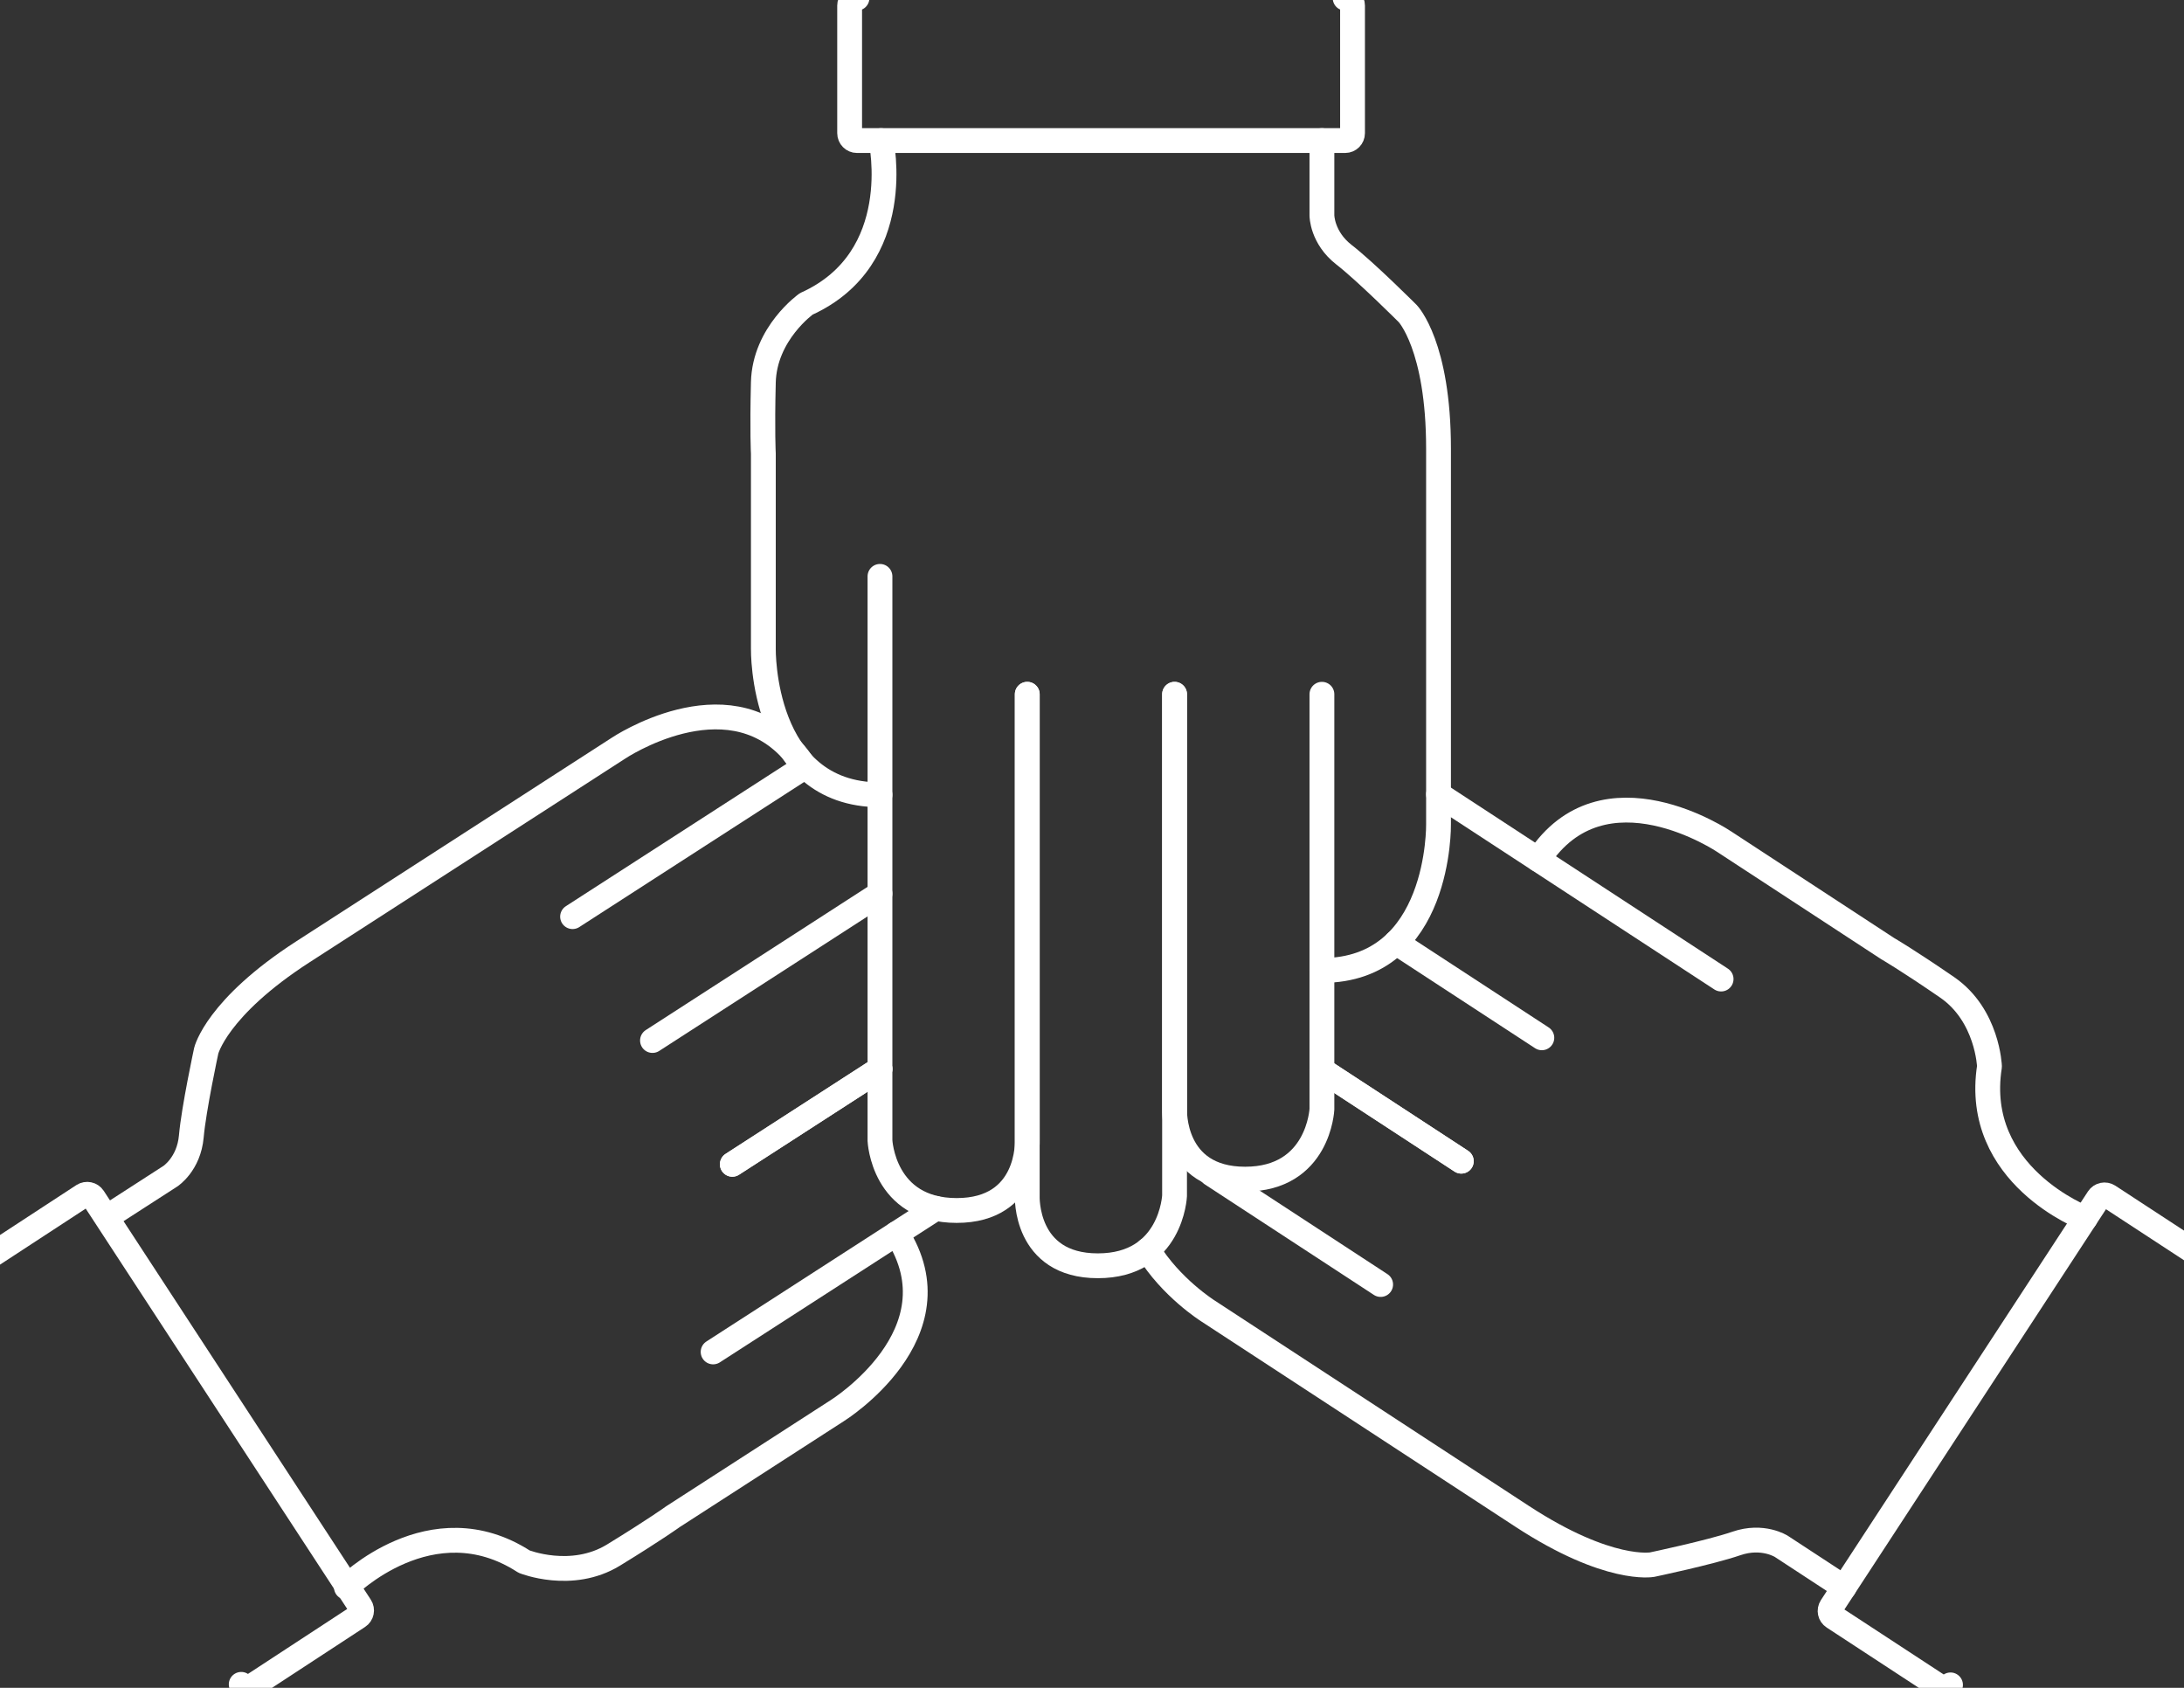 <?xml version="1.0" encoding="utf-8"?>
<!-- Generator: Adobe Illustrator 16.0.4, SVG Export Plug-In . SVG Version: 6.00 Build 0)  -->
<!DOCTYPE svg PUBLIC "-//W3C//DTD SVG 1.1//EN" "http://www.w3.org/Graphics/SVG/1.1/DTD/svg11.dtd">
<svg version="1.1" id="Layer_1" xmlns="http://www.w3.org/2000/svg" xmlns:xlink="http://www.w3.org/1999/xlink" x="0px" y="0px"
	 width="110px" height="85px" viewBox="0 0 110 85" enable-background="new 0 0 110 85" xml:space="preserve">
<rect x="0" y="0" width="110" height="85" fill="#333333" stroke="none"/>
<g id="collaborater" display="none">
	<g display="inline">
		<g>
			<path fill="#FFFFFF" d="M51.065,19.969l-11.884-6.862l4.05-0.518c2.643-0.267,3.841-2.249,3.837-3.981
				c-0.006-2.084-1.497-3.735-3.549-3.931C30.456,3.212,29.647,2.914,27.157,3.579C27.14,3.583,24.922,4.19,24.922,4.19
				c-1.293,0.352-4.331-1.896-5.207-2.287c-0.211-0.095-1.178-0.75-2.436-0.75c-1.944,0-2.857,1.494-2.96,1.672
				c-3.6,6.378-2.339,4.168-5.905,10.345c-1.392,2.41-0.477,4.604,1.189,5.554l0,0c0,0,0.344,0.197,0.345,0.198
				c2.196,1.418,4.008,1.881,4.619,3.373l0.719,2.289c0.319,1.014,1.361,2.476,3.124,3.489
				c18.595,10.718,17.418,10.289,18.87,10.289c1.859,0,3.473-1.312,3.851-3.134l0.841,0.485c2.479,1.432,5.581-0.194,5.873-2.99
				c3.322,0.312,5.525-3.44,3.573-6.189C53.725,24.855,53.514,21.379,51.065,19.969z M48.439,24.404l-13.294-7.677
				c-0.644-0.371-1.467-0.15-1.838,0.494c-0.372,0.644-0.151,1.465,0.492,1.837c16.492,9.522,15.431,8.768,15.609,9.434
				c0.285,1.062-0.863,1.945-1.814,1.394c-1.128-0.651-12.791-7.385-15.035-8.68c-0.643-0.372-1.466-0.15-1.837,0.491
				c-0.371,0.645-0.151,1.468,0.492,1.84l13.342,7.701c0,0,0,0,0.001,0c1.092,0.634,0.638,2.312-0.624,2.312
				c-0.439,0-0.242,0.049-4.688-2.517l0,0c0,0-0.002,0-0.002-0.002l-9.268-5.351c-0.644-0.371-1.467-0.151-1.838,0.492
				c-0.372,0.643-0.152,1.467,0.491,1.838c0.003,0,9.271,5.354,9.273,5.354c0.585,0.34,0.793,1.093,0.449,1.688
				c-0.331,0.576-1.085,0.802-1.689,0.454C18.467,25,40.086,37.46,19.753,25.742c-2.054-1.183-1.942-2.322-2.644-4.329
				c-0.065-0.188-0.697-1.868-2.477-2.894c-5.062-2.918-2.257-1.303-3.689-2.13c-0.73-0.415-0.617-1.151-0.199-1.876
				c3.574-6.188,2.312-3.98,5.902-10.34c1.109-1.606,5.231,3.638,8.984,2.611c5.586-1.526,2.896-0.876,17.627,0.569
				c0.881,0.081,1.117,0.832,1.12,1.261c0.001,0.853-0.633,1.195-1.471,1.303l-8.022,1.026c-1.274,0.164-1.614,1.857-0.502,2.501
				c16.734,9.661,15.731,8.926,15.915,9.603C50.572,24.056,49.503,25.018,48.439,24.404z"/>
		</g>
	</g>
	<g display="inline">
		<g>
			<path fill="#FFFFFF" d="M44.928,43.043l-0.059,13.723l-2.459-3.258c-1.543-2.164-3.859-2.219-5.36-1.355
				c-1.807,1.039-2.5,3.154-1.651,5.031c5.212,12.068,5.354,12.918,7.167,14.75c0.012,0.019,1.64,1.637,1.64,1.637
				c0.947,0.947,0.504,4.701,0.599,5.656c0.023,0.23-0.066,1.396,0.558,2.486c0.966,1.688,2.715,1.738,2.921,1.74
				c7.323-0.039,4.78-0.037,11.913-0.008c2.783,0.012,4.232-1.873,4.229-3.789l0,0c0,0,0.001-0.396,0.004-0.398
				c0.141-2.609-0.354-4.414,0.635-5.684l1.631-1.76c0.725-0.783,1.477-2.412,1.479-4.445c0.075-21.461,0.287-20.229-0.434-21.488
				c-0.925-1.615-2.863-2.363-4.634-1.789l0.006-0.969c0.012-2.864-2.938-4.749-5.512-3.614c-1.379-3.04-5.729-3.09-7.146-0.03
				C47.85,38.309,44.938,40.218,44.928,43.043z M50.081,43.121l-0.065,15.352c-0.003,0.744,0.598,1.348,1.341,1.354
				c0.743,0.004,1.347-0.599,1.351-1.343c0.081-19.042-0.048-17.748,0.441-18.229c0.781-0.774,2.117-0.216,2.111,0.884
				c-0.006,1.303-0.062,14.769-0.073,17.36c-0.005,0.744,0.597,1.349,1.338,1.354c0.742,0.002,1.35-0.602,1.354-1.344l0.062-15.4
				c0,0,0,0,0-0.002c0.009-1.266,1.688-1.706,2.312-0.606c0.223,0.382,0.162,0.188,0.146,5.317l0,0c0,0,0,0.002,0,0.004
				L60.354,58.52c-0.002,0.744,0.602,1.353,1.34,1.354c0.742,0.004,1.354-0.599,1.354-1.34c-0.001-0.002,0.048-10.705,0.045-10.707
				c0.007-0.679,0.558-1.229,1.242-1.229c0.664,0.002,1.231,0.543,1.229,1.238c-0.09,21.014-0.002-3.939-0.084,19.525
				c-0.006,2.369-1.051,2.84-2.442,4.443c-0.134,0.147-1.272,1.53-1.283,3.586c-0.021,5.844-0.01,2.604-0.021,4.262
				c0.002,0.842-0.69,1.104-1.526,1.104c-7.147-0.029-4.604-0.031-11.906,0.01c-1.946-0.166,0.561-6.35-2.193-9.098
				c-4.098-4.092-2.197-2.08-8.254-15.586c-0.367-0.807,0.167-1.383,0.538-1.6c0.74-0.424,1.353-0.043,1.862,0.633l4.872,6.453
				c0.775,1.022,2.414,0.479,2.421-0.809c0.081-19.323-0.059-18.086,0.437-18.583C48.721,41.443,50.086,41.894,50.081,43.121z"/>
		</g>
	</g>
	<g display="inline">
		<g>
			<path fill="#FFFFFF" d="M68.58,36.762l11.896-6.844l-1.582,3.765c-1.101,2.421,0.02,4.45,1.521,5.315
				c1.808,1.04,3.983,0.578,5.181-1.101c7.815-10.568,8.479-11.119,9.152-13.606c0.006-0.017,0.592-2.24,0.592-2.24
				c0.344-1.295,3.812-2.799,4.59-3.36c0.188-0.135,1.239-0.643,1.87-1.729c0.974-1.685,0.14-3.222,0.037-3.4
				c-3.713-6.312-2.435-4.115-5.991-10.296c-1.389-2.412-3.744-2.72-5.402-1.756l0,0c0,0-0.342,0.199-0.344,0.199
				c-2.328,1.189-3.638,2.525-5.229,2.306L82.523,3.49c-1.039-0.231-2.826-0.063-4.588,0.954
				C59.34,15.161,60.3,14.357,59.575,15.614c-0.933,1.608-0.604,3.663,0.78,4.903L59.516,21c-2.479,1.428-2.629,4.927-0.354,6.58
				c-1.938,2.719,0.207,6.506,3.562,6.195C63.02,36.614,66.133,38.173,68.58,36.762z M66.061,32.267l13.312-7.656
				c0.646-0.369,0.86-1.193,0.487-1.838c-0.364-0.644-1.188-0.864-1.836-0.494c-16.506,9.497-15.315,8.958-15.982,8.778
				c-1.062-0.287-1.251-1.723-0.296-2.27c1.129-0.649,12.801-7.365,15.047-8.657c0.646-0.371,0.86-1.193,0.497-1.837
				c-0.372-0.644-1.195-0.867-1.844-0.496L62.094,25.48c0,0,0,0-0.001,0.001c-1.097,0.628-2.321-0.604-1.69-1.698
				c0.227-0.38,0.082-0.234,4.529-2.794l0,0c0,0,0.002-0.002,0.004-0.002l9.274-5.336c0.644-0.371,0.866-1.193,0.495-1.837
				c-0.369-0.645-1.193-0.868-1.837-0.496c-0.002,0.002-9.279,5.339-9.28,5.342c-0.588,0.335-1.343,0.135-1.686-0.46
				c-0.332-0.575-0.151-1.338,0.453-1.688c18.213-10.479-3.406,1.981,16.927-9.736c2.053-1.185,2.981-0.517,5.069-0.118
				c0.192,0.037,1.967,0.332,3.746-0.692c5.062-2.917,2.258-1.301,3.688-2.125c0.729-0.424,1.312,0.043,1.728,0.769
				c3.562,6.194,2.28,3.997,5.983,10.291c0.834,1.767-5.771,2.702-6.769,6.466c-1.479,5.598-0.688,2.942-9.323,14.966
				c-0.517,0.722-1.28,0.551-1.652,0.338c-0.733-0.428-0.717-1.148-0.392-1.928l3.135-7.455c0.498-1.185-0.798-2.328-1.912-1.688
				c-16.748,9.637-15.605,9.137-16.287,8.958C65.291,34.287,64.995,32.879,66.061,32.267z"/>
		</g>
	</g>
</g>
<g id="base" display="none">
	<rect x="-0.103" y="-0.131" display="inline" fill="#305BA7" width="110" height="85"/>
</g>
<g>
	
		<path fill="none" stroke="#FFFFFF" stroke-width="1.25" stroke-linecap="round" stroke-linejoin="round" stroke-miterlimit="10" d="
		M66.58,34.963v20.896c0,0-0.158,3.523-3.867,3.523c-3.707,0-3.553-3.523-3.553-3.523V34.963"/>
	
		<path fill="none" stroke="#FFFFFF" stroke-width="1.25" stroke-linecap="round" stroke-linejoin="round" stroke-miterlimit="10" d="
		M59.158,34.963v25.255c0,0-0.152,3.527-3.864,3.527c-3.71,0-3.555-3.527-3.555-3.527V34.963"/>
	
		<path fill="none" stroke="#FFFFFF" stroke-width="1.25" stroke-linecap="round" stroke-linejoin="round" stroke-miterlimit="10" d="
		M44.321,29.026v28.41c0,0,0.152,3.524,3.863,3.524c3.71,0,3.556-3.524,3.556-3.524V34.963"/>
	<g>
		
			<path fill="none" stroke="#FFFFFF" stroke-width="1.25" stroke-linecap="round" stroke-linejoin="round" stroke-miterlimit="10" d="
			M43.163-0.093c-0.204,0-0.37,0.166-0.37,0.372v6.428c0,0.205,0.166,0.372,0.37,0.372h24.588c0.207,0,0.371-0.167,0.371-0.372
			V0.279l0,0c0-0.206-0.164-0.372-0.372-0.372"/>
		
			<path fill="none" stroke="#FFFFFF" stroke-width="1.25" stroke-linecap="round" stroke-linejoin="round" stroke-miterlimit="10" d="
			M66.58,7.079v3.771c0,0,0,1.114,1.113,1.979c1.111,0.864,3.211,2.965,3.211,2.965s1.549,1.608,1.549,6.802v18.917
			c0,0,0.122,7.36-5.873,7.36"/>
		
			<path fill="none" stroke="#FFFFFF" stroke-width="1.25" stroke-linecap="round" stroke-linejoin="round" stroke-miterlimit="10" d="
			M44.321,40.026c-5.998,0-5.874-7.359-5.874-7.359v-9.829c0,0-0.061-1.105,0-3.581c0.062-2.472,2.164-3.955,2.164-3.955
			c5.068-2.288,3.764-8.222,3.764-8.222"/>
	</g>
</g>
<path fill="none" stroke="#FFFFFF" stroke-width="1.25" stroke-linecap="round" stroke-linejoin="round" stroke-miterlimit="10" d="
	M5.409,61.28l3.168-2.044c0,0,0.936-0.604,1.059-2.01c0.124-1.402,0.751-4.309,0.751-4.309s0.512-2.171,4.876-4.988l15.896-10.256
	c0,0,5.364-3.591,8.717,0.098c0.228,0.247,0.443,0.531,0.649,0.849"/>
<path fill="none" stroke="#FFFFFF" stroke-width="1.25" stroke-linecap="round" stroke-linejoin="round" stroke-miterlimit="10" d="
	M32.862,52.396"/>
<line fill="none" stroke="#FFFFFF" stroke-width="1.25" stroke-linecap="round" stroke-linejoin="round" stroke-miterlimit="10" x1="28.838" y1="46.162" x2="40.525" y2="38.622"/>
<line fill="none" stroke="#FFFFFF" stroke-width="1.25" stroke-linecap="round" stroke-linejoin="round" stroke-miterlimit="10" x1="44.321" y1="53.834" x2="36.884" y2="58.634"/>
<line fill="none" stroke="#FFFFFF" stroke-width="1.25" stroke-linecap="round" stroke-linejoin="round" stroke-miterlimit="10" x1="32.863" y1="52.4" x2="44.321" y2="45.003"/>
<line fill="none" stroke="#FFFFFF" stroke-width="1.25" stroke-linecap="round" stroke-linejoin="round" stroke-miterlimit="10" x1="44.32" y1="53.834" x2="36.884" y2="58.634"/>
<line fill="none" stroke="#FFFFFF" stroke-width="1.25" stroke-linecap="round" stroke-linejoin="round" stroke-miterlimit="10" x1="35.917" y1="68.083" x2="47.128" y2="60.852"/>
<path fill="none" stroke="#FFFFFF" stroke-width="1.25" stroke-linecap="round" stroke-linejoin="round" stroke-miterlimit="10" d="
	M45.16,62.12c3.251,5.043-2.997,8.925-2.997,8.925L33.9,76.376c0,0-0.896,0.649-3.004,1.94c-2.112,1.289-4.501,0.326-4.501,0.326
	c-4.67-3.021-8.949,1.293-8.949,1.293"/>
<path fill="none" stroke="#FFFFFF" stroke-width="1.25" stroke-linecap="round" stroke-linejoin="round" stroke-miterlimit="10" d="
	M-1.303,64.239c-0.11-0.173-0.064-0.403,0.108-0.517l5.383-3.518c0.173-0.11,0.402-0.062,0.513,0.107L18.152,80.9
	c0.111,0.17,0.064,0.4-0.108,0.511l-5.382,3.521c-0.172,0.107-0.401,0.063-0.513-0.108"/>
<path fill="none" stroke="#FFFFFF" stroke-width="1.25" stroke-linecap="round" stroke-linejoin="round" stroke-miterlimit="10" d="
	M92.878,79.943l-3.155-2.065c0,0-0.934-0.606-2.267-0.149c-1.335,0.457-4.243,1.066-4.243,1.066s-2.189,0.414-6.538-2.426
	L60.838,66.018c0,0-1.875-1.18-3.023-3.078"/>
<line fill="none" stroke="#FFFFFF" stroke-width="1.25" stroke-linecap="round" stroke-linejoin="round" stroke-miterlimit="10" x1="66.58" y1="53.891" x2="73.6" y2="58.477"/>
<line fill="none" stroke="#FFFFFF" stroke-width="1.25" stroke-linecap="round" stroke-linejoin="round" stroke-miterlimit="10" x1="69.538" y1="64.688" x2="61.016" y2="59.118"/>
<line fill="none" stroke="#FFFFFF" stroke-width="1.25" stroke-linecap="round" stroke-linejoin="round" stroke-miterlimit="10" x1="70.312" y1="47.467" x2="77.657" y2="52.264"/>
<line fill="none" stroke="#FFFFFF" stroke-width="1.25" stroke-linecap="round" stroke-linejoin="round" stroke-miterlimit="10" x1="73.6" y1="58.477" x2="66.58" y2="53.891"/>
<line fill="none" stroke="#FFFFFF" stroke-width="1.25" stroke-linecap="round" stroke-linejoin="round" stroke-miterlimit="10" x1="86.686" y1="49.305" x2="72.453" y2="40.002"/>
<path fill="none" stroke="#FFFFFF" stroke-width="1.25" stroke-linecap="round" stroke-linejoin="round" stroke-miterlimit="10" d="
	M77.479,43.284c3.279-5.02,9.373-0.89,9.373-0.89l8.225,5.379c0,0,0.964,0.555,3.001,1.955c2.034,1.405,2.125,3.979,2.125,3.979
	c-0.862,5.496,4.821,7.649,4.821,7.649"/>
<path fill="none" stroke="#FFFFFF" stroke-width="1.25" stroke-linecap="round" stroke-linejoin="round" stroke-miterlimit="10" d="
	M111.691,64.268c0.109-0.172,0.063-0.402-0.108-0.513l-5.381-3.519c-0.175-0.114-0.404-0.063-0.515,0.105L92.234,80.926
	c-0.11,0.174-0.063,0.402,0.111,0.514l5.379,3.52c0.174,0.109,0.401,0.062,0.516-0.109"/>
</svg>
